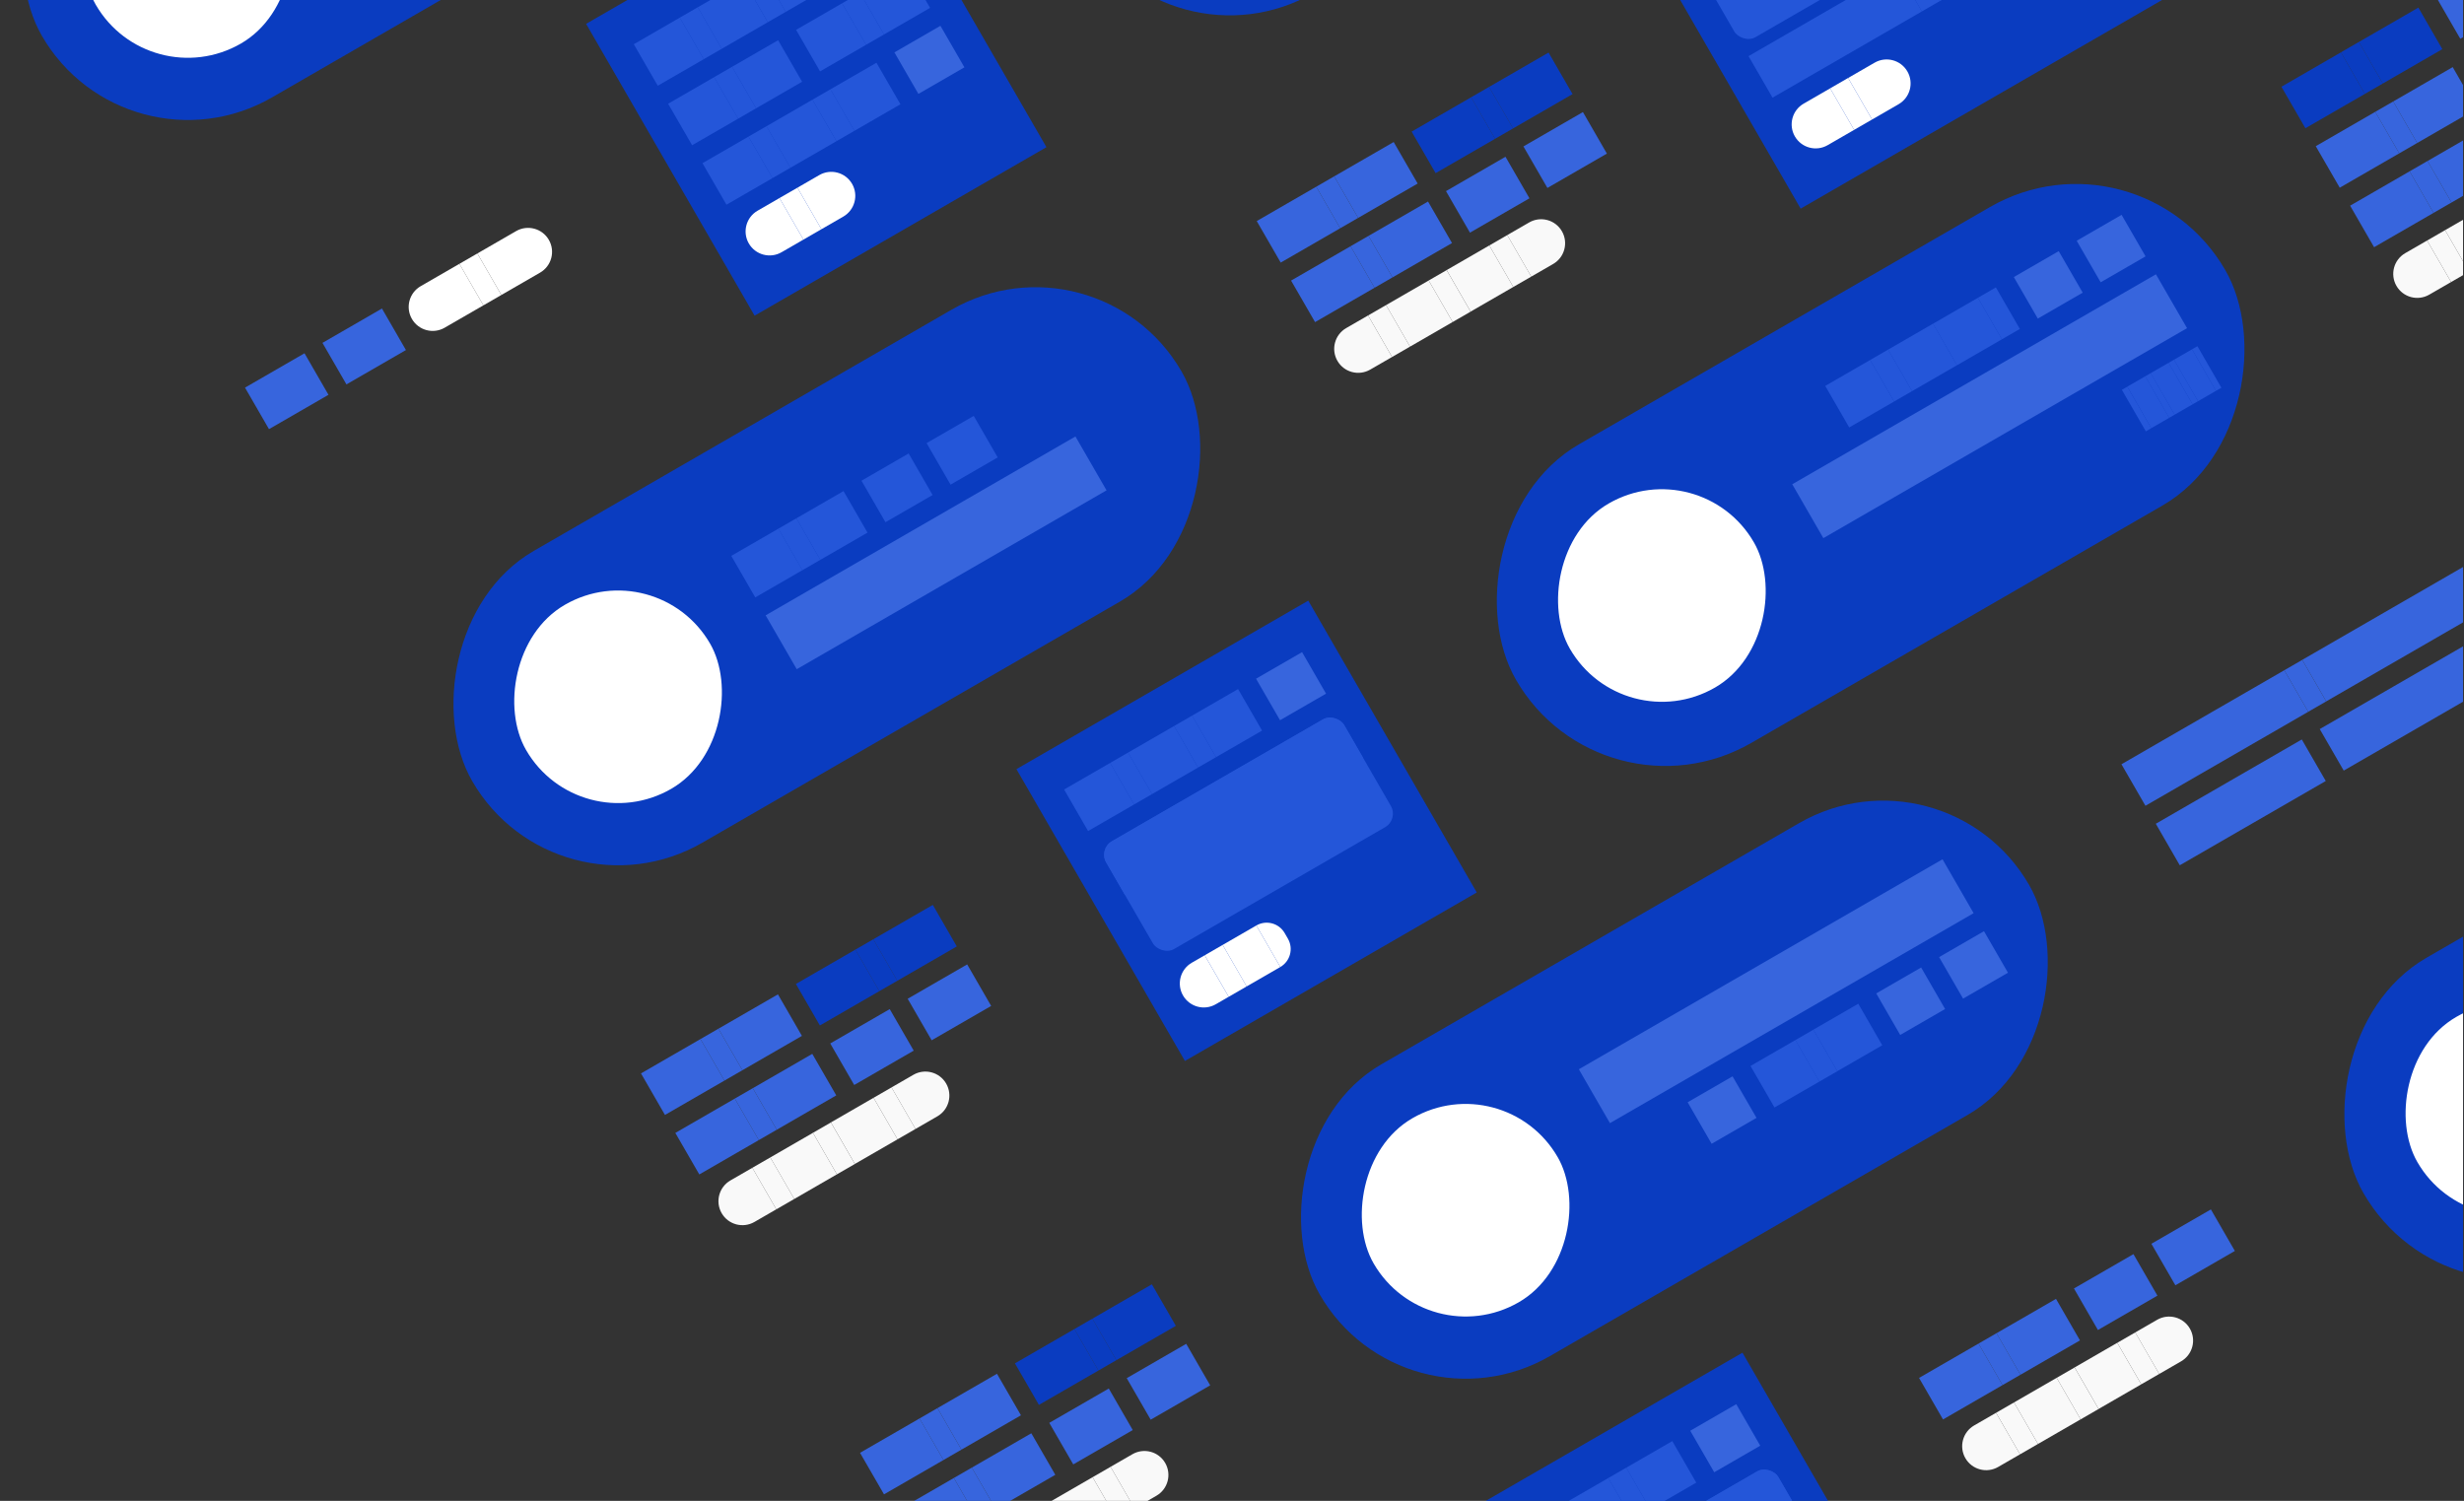 <?xml version="1.0" encoding="utf-8"?>
<svg xmlns="http://www.w3.org/2000/svg" fill="none" viewBox="0 0 394 240" height="240" width="394">
<rect x="0" y="0" width="394" height="240" fill="#333333" stroke="none"/>
<g clip-path="url(#clip0_534_25389)">
<rect fill="#0A3CC0" transform="matrix(0.866 -0.5 -0.5 -0.866 20.162 29.047)" rx="26.943" height="53.886" width="130.985"/>
<rect fill="white" transform="matrix(0.866 -0.5 -0.5 -0.866 23.803 15.461)" rx="16.995" height="33.99" width="33.99"/>
<path fill="white" d="M87.763 38.359C88.821 40.193 88.193 42.538 86.359 43.597L80.167 47.172L76.333 40.531L82.525 36.956C84.359 35.897 86.704 36.525 87.763 38.359V38.359Z"/>
<rect fill="white" transform="rotate(150 80.166 47.172)" height="7.668" width="3.316" y="47.172" x="80.166"/>
<path fill="white" d="M77.295 48.828L71.103 52.403C69.269 53.462 66.924 52.834 65.865 51V51C64.806 49.166 65.434 46.821 67.268 45.762L73.461 42.187L77.295 48.828Z"/>
<rect fill="#3765DD" transform="rotate(150 64.91 55.977)" height="7.668" width="10.985" y="55.977" x="64.91"/>
<rect fill="#3765DD" transform="rotate(150 52.525 63.133)" height="7.668" width="10.985" y="63.133" x="52.525"/>
<rect fill="#0A3CC0" transform="rotate(-30 93.719 3.812)" height="53.886" width="53.886" y="3.812" x="93.719"/>
<rect fill="#2456D9" transform="matrix(0.866 -0.5 -0.5 -0.866 105.178 13.711)" height="7.668" width="8.497"/>
<rect fill="#2456D9" transform="matrix(0.866 -0.5 -0.5 -0.866 112.535 9.461)" height="7.668" width="3.316"/>
<rect fill="#2456D9" transform="matrix(0.866 -0.5 -0.5 -0.866 115.408 7.805)" height="7.668" width="8.497"/>
<rect fill="#2456D9" transform="matrix(0.866 -0.5 -0.5 -0.866 122.768 3.555)" height="7.668" width="3.316"/>
<rect fill="#2456D9" transform="matrix(0.866 -0.5 -0.5 -0.866 125.639 1.898)" height="7.668" width="8.497"/>
<rect fill="#2456D9" transform="matrix(0.866 -0.5 -0.5 -0.866 110.67 23.227)" height="7.668" width="8.497"/>
<rect fill="#2456D9" transform="matrix(0.866 -0.5 -0.5 -0.866 118.027 18.977)" height="7.668" width="3.316"/>
<rect fill="#2456D9" transform="matrix(0.866 -0.5 -0.5 -0.866 120.9 17.32)" height="7.668" width="8.497"/>
<rect fill="#2456D9" transform="matrix(0.866 -0.5 -0.5 -0.866 131.131 11.414)" height="7.668" width="8.497"/>
<rect fill="#2456D9" transform="matrix(0.866 -0.5 -0.5 -0.866 138.49 7.164)" height="7.668" width="3.316"/>
<rect fill="#2456D9" transform="matrix(0.866 -0.5 -0.5 -0.866 141.361 5.508)" height="7.668" width="8.497"/>
<rect fill="#2456D9" transform="matrix(0.866 -0.5 -0.5 -0.866 116.162 32.734)" height="7.668" width="8.497"/>
<rect fill="#2456D9" transform="matrix(0.866 -0.5 -0.5 -0.866 123.52 28.484)" height="7.668" width="3.316"/>
<rect fill="#2456D9" transform="matrix(0.866 -0.5 -0.5 -0.866 126.393 26.828)" height="7.668" width="8.497"/>
<rect fill="#2456D9" transform="matrix(0.866 -0.5 -0.5 -0.866 133.752 22.578)" height="7.668" width="3.316"/>
<rect fill="#2456D9" transform="matrix(0.866 -0.5 -0.5 -0.866 136.623 20.922)" height="7.668" width="8.497"/>
<rect fill="#3765DD" transform="matrix(0.866 -0.5 -0.5 -0.866 146.854 15.016)" height="7.668" width="8.497"/>
<path fill="white" d="M119.737 38.929C120.796 40.763 123.141 41.392 124.975 40.333L128.475 38.312L124.641 31.671L121.141 33.692C119.307 34.751 118.678 37.096 119.737 38.929V38.929Z"/>
<rect fill="white" transform="matrix(0.866 -0.5 -0.5 -0.866 128.475 38.312)" height="7.668" width="3.316"/>
<path fill="white" d="M131.346 36.656L134.846 34.636C136.68 33.577 137.308 31.232 136.249 29.398V29.398C135.19 27.564 132.845 26.936 131.012 27.994L127.511 30.015L131.346 36.656Z"/>
<rect fill="#0A3CC0" transform="matrix(0.866 -0.5 -0.5 -0.866 186.756 12.312)" rx="26.943" height="53.886" width="130.985"/>
<rect fill="#0A3CC0" transform="matrix(0.866 -0.5 -0.5 -0.866 88.971 148.227)" rx="26.943" height="53.886" width="130.985"/>
<rect fill="white" transform="matrix(0.866 -0.5 -0.5 -0.866 92.611 134.641)" rx="16.995" height="33.99" width="33.99"/>
<rect fill="#3765DD" transform="rotate(-30 122.426 98.398)" height="9.948" width="57.203" y="98.398" x="122.426"/>
<rect fill="#2456D9" transform="matrix(0.866 -0.5 -0.5 -0.866 120.768 95.531)" height="7.668" width="8.705"/>
<rect fill="#2456D9" transform="matrix(0.866 -0.5 -0.5 -0.866 128.305 91.18)" height="7.668" width="3.316"/>
<rect fill="#2456D9" transform="matrix(0.866 -0.5 -0.5 -0.866 131.178 89.523)" height="7.668" width="8.705"/>
<rect fill="#2456D9" transform="matrix(0.866 -0.5 -0.5 -0.866 141.588 83.508)" height="7.668" width="8.705"/>
<rect fill="#2456D9" transform="matrix(0.866 -0.5 -0.5 -0.866 151.998 77.5)" height="7.668" width="8.705"/>
<rect fill="#3765DD" transform="matrix(0.866 -0.5 -0.5 -0.866 204.789 41.992)" height="7.668" width="10.985"/>
<rect fill="#3765DD" transform="matrix(0.866 -0.5 -0.5 -0.866 214.301 36.5)" height="7.668" width="3.316"/>
<rect fill="#3765DD" transform="matrix(0.866 -0.5 -0.5 -0.866 217.174 34.844)" height="7.668" width="10.985"/>
<rect fill="#0A3CC0" transform="matrix(0.866 -0.5 -0.5 -0.866 229.559 27.688)" height="7.668" width="10.985"/>
<rect fill="#0A3CC0" transform="matrix(0.866 -0.5 -0.5 -0.866 239.07 22.195)" height="7.668" width="3.316"/>
<rect fill="#0A3CC0" transform="matrix(0.866 -0.5 -0.5 -0.866 241.941 20.539)" height="7.668" width="10.985"/>
<rect fill="#3765DD" transform="matrix(0.866 -0.5 -0.5 -0.866 210.281 51.508)" height="7.668" width="10.985"/>
<rect fill="#3765DD" transform="matrix(0.866 -0.5 -0.5 -0.866 219.793 46.016)" height="7.668" width="3.316"/>
<rect fill="#3765DD" transform="matrix(0.866 -0.5 -0.5 -0.866 222.666 44.359)" height="7.668" width="10.985"/>
<rect fill="#3765DD" transform="matrix(0.866 -0.5 -0.5 -0.866 235.051 37.203)" height="7.668" width="10.985"/>
<rect fill="#3765DD" transform="matrix(0.866 -0.5 -0.5 -0.866 247.434 30.055)" height="7.668" width="10.985"/>
<path fill="#F9F9F9" d="M213.856 57.703C214.915 59.537 217.26 60.165 219.094 59.106L222.594 57.086L218.76 50.444L215.26 52.465C213.426 53.524 212.798 55.869 213.856 57.703V57.703Z"/>
<rect fill="#F9F9F9" transform="matrix(0.866 -0.5 -0.5 -0.866 222.594 57.086)" height="7.668" width="3.316"/>
<rect fill="#F9F9F9" transform="matrix(0.866 -0.5 -0.5 -0.866 225.465 55.43)" height="7.668" width="7.876"/>
<rect fill="#F9F9F9" transform="matrix(0.866 -0.5 -0.5 -0.866 232.285 51.492)" height="7.668" width="3.316"/>
<rect fill="#F9F9F9" transform="matrix(0.866 -0.5 -0.5 -0.866 235.158 49.828)" height="7.668" width="7.876"/>
<rect fill="#F9F9F9" transform="matrix(0.866 -0.5 -0.5 -0.866 241.979 45.891)" height="7.668" width="3.316"/>
<path fill="#F9F9F9" d="M244.85 44.234L248.35 42.214C250.184 41.155 250.812 38.81 249.753 36.976V36.976C248.694 35.142 246.349 34.514 244.515 35.573L241.015 37.593L244.85 44.234Z"/>
<rect fill="#0A3CC0" transform="rotate(-30 260.986 -13.305)" height="53.886" width="130.206" y="-13.305" x="260.986"/>
<g clip-path="url(#clip1_534_25389)">
<rect fill="#2456D9" transform="rotate(-30 268.609 -10.047)" rx="2.487" height="19.896" width="58.471" y="-10.047" x="268.609"/>
</g>
<rect fill="#2456D9" transform="matrix(0.866 -0.5 -0.5 -0.866 283.43 15.617)" height="7.668" width="27.577"/>
<rect fill="#2456D9" transform="matrix(0.866 -0.5 -0.5 -0.866 307.312 1.828)" height="7.668" width="3.316"/>
<rect fill="#2456D9" transform="matrix(0.866 -0.5 -0.5 -0.866 310.184 0.172)" height="7.668" width="27.577"/>
<path fill="white" d="M287.005 21.812C288.064 23.646 290.409 24.274 292.242 23.216L296.482 20.768L292.648 14.127L288.408 16.575C286.574 17.633 285.946 19.978 287.005 21.812V21.812Z"/>
<rect fill="white" transform="matrix(0.866 -0.5 -0.5 -0.866 296.48 20.766)" height="7.668" width="3.316"/>
<path fill="white" d="M299.354 19.109L303.593 16.662C305.427 15.603 306.055 13.258 304.996 11.424V11.424C303.938 9.59 301.593 8.962 299.759 10.021L295.519 12.468L299.354 19.109Z"/>
<rect fill="#3765DD" transform="matrix(0.866 -0.5 -0.5 -0.866 106.33 178.289)" height="7.668" width="10.985"/>
<rect fill="#3765DD" transform="matrix(0.866 -0.5 -0.5 -0.866 115.842 172.797)" height="7.668" width="3.316"/>
<rect fill="#3765DD" transform="matrix(0.866 -0.5 -0.5 -0.866 118.715 171.141)" height="7.668" width="10.985"/>
<rect fill="#0A3CC0" transform="matrix(0.866 -0.5 -0.5 -0.866 131.1 163.984)" height="7.668" width="10.985"/>
<rect fill="#0A3CC0" transform="matrix(0.866 -0.5 -0.5 -0.866 140.611 158.492)" height="7.668" width="3.316"/>
<rect fill="#0A3CC0" transform="matrix(0.866 -0.5 -0.5 -0.866 143.482 156.836)" height="7.668" width="10.985"/>
<rect fill="#3765DD" transform="matrix(0.866 -0.5 -0.5 -0.866 111.822 187.805)" height="7.668" width="10.985"/>
<rect fill="#3765DD" transform="matrix(0.866 -0.5 -0.5 -0.866 121.334 182.312)" height="7.668" width="3.316"/>
<rect fill="#3765DD" transform="matrix(0.866 -0.5 -0.5 -0.866 124.207 180.656)" height="7.668" width="10.985"/>
<rect fill="#3765DD" transform="matrix(0.866 -0.5 -0.5 -0.866 136.592 173.5)" height="7.668" width="10.985"/>
<rect fill="#3765DD" transform="matrix(0.866 -0.5 -0.5 -0.866 148.975 166.352)" height="7.668" width="10.985"/>
<path fill="#F9F9F9" d="M115.397 194C116.456 195.834 118.801 196.462 120.635 195.403L124.135 193.382L120.301 186.741L116.801 188.762C114.967 189.821 114.339 192.166 115.397 194V194Z"/>
<rect fill="#F9F9F9" transform="matrix(0.866 -0.5 -0.5 -0.866 124.135 193.383)" height="7.668" width="3.316"/>
<rect fill="#F9F9F9" transform="matrix(0.866 -0.5 -0.5 -0.866 127.006 191.727)" height="7.668" width="7.876"/>
<rect fill="#F9F9F9" transform="matrix(0.866 -0.5 -0.5 -0.866 133.826 187.789)" height="7.668" width="3.316"/>
<rect fill="#F9F9F9" transform="matrix(0.866 -0.5 -0.5 -0.866 136.699 186.125)" height="7.668" width="7.876"/>
<rect fill="#F9F9F9" transform="matrix(0.866 -0.5 -0.5 -0.866 143.52 182.188)" height="7.668" width="3.316"/>
<path fill="#F9F9F9" d="M146.391 180.531L149.891 178.511C151.725 177.452 152.353 175.107 151.294 173.273V173.273C150.235 171.439 147.89 170.811 146.056 171.869L142.556 173.89L146.391 180.531Z"/>
<rect fill="#0A3CC0" transform="rotate(-30 162.529 122.992)" height="53.886" width="53.886" y="122.992" x="162.529"/>
<rect fill="#2456D9" transform="matrix(0.866 -0.5 -0.5 -0.866 173.988 132.891)" height="7.668" width="8.497"/>
<rect fill="#2456D9" transform="matrix(0.866 -0.5 -0.5 -0.866 181.346 128.641)" height="7.668" width="3.316"/>
<rect fill="#2456D9" transform="matrix(0.866 -0.5 -0.5 -0.866 184.219 126.984)" height="7.668" width="8.497"/>
<rect fill="#2456D9" transform="matrix(0.866 -0.5 -0.5 -0.866 191.578 122.734)" height="7.668" width="3.316"/>
<rect fill="#2456D9" transform="matrix(0.866 -0.5 -0.5 -0.866 194.449 121.078)" height="7.668" width="8.497"/>
<rect fill="#3765DD" transform="matrix(0.866 -0.5 -0.5 -0.866 204.68 115.172)" height="7.668" width="8.497"/>
<g clip-path="url(#clip2_534_25389)">
<rect fill="#2456D9" transform="rotate(-30 175.645 135.766)" rx="2.487" height="19.896" width="43.938" y="135.766" x="175.645"/>
<rect fill="#2456D9" transform="translate(175.645 135.766) rotate(-30)" height="8.497" width="43.938"/>
</g>
<path fill="white" d="M189.169 159.187C190.228 161.021 192.573 161.649 194.406 160.591L196.471 159.399L192.636 152.758L190.572 153.95C188.738 155.008 188.11 157.353 189.169 159.187V159.187Z"/>
<rect fill="white" transform="matrix(0.866 -0.5 -0.5 -0.866 196.471 159.398)" height="7.668" width="3.316"/>
<rect fill="white" transform="matrix(0.866 -0.5 -0.5 -0.866 199.342 157.742)" height="7.668" width="6.218"/>
<path fill="white" d="M204.727 154.633V154.633C206.313 153.717 206.856 151.689 205.94 150.103L205.422 149.206C204.506 147.619 202.478 147.076 200.892 147.992V147.992L204.727 154.633Z"/>
<rect fill="#0A3CC0" transform="matrix(0.866 -0.5 -0.5 -0.866 256.188 132.57)" rx="27.565" height="55.13" width="130.985"/>
<rect fill="white" transform="matrix(0.866 -0.5 -0.5 -0.866 259.518 118.445)" rx="16.995" height="33.99" width="33.99"/>
<rect fill="#2456D9" transform="rotate(150 355.207 62)" height="7.668" width="1" y="62" x="355.207"/>
<rect fill="#2456D9" transform="rotate(150 354.34 62.5)" height="7.668" width="3.316" y="62.5" x="354.34"/>
<rect fill="#2456D9" transform="rotate(150 351.469 64.156)" height="7.668" width="1" y="64.156" x="351.469"/>
<rect fill="#2456D9" transform="rotate(150 350.602 64.656)" height="7.668" width="3.316" y="64.656" x="350.602"/>
<rect fill="#2456D9" transform="rotate(150 347.73 66.312)" height="7.668" width="1" y="66.312" x="347.73"/>
<rect fill="#2456D9" transform="rotate(150 346.865 66.812)" height="7.668" width="3.316" y="66.812" x="346.865"/>
<rect fill="#2456D9" transform="rotate(150 343.992 68.477)" height="7.668" width="1" y="68.477" x="343.992"/>
<rect fill="#3765DD" transform="rotate(-30 286.586 77.438)" height="9.948" width="67.151" y="77.438" x="286.586"/>
<rect fill="#2456D9" transform="matrix(0.866 -0.5 -0.5 -0.866 295.695 68.352)" height="7.668" width="8.29"/>
<rect fill="#2456D9" transform="matrix(0.866 -0.5 -0.5 -0.866 302.875 64.203)" height="7.668" width="3.316"/>
<rect fill="#2456D9" transform="matrix(0.866 -0.5 -0.5 -0.866 305.748 62.547)" height="7.668" width="8.29"/>
<rect fill="#2456D9" transform="matrix(0.866 -0.5 -0.5 -0.866 312.928 58.406)" height="7.668" width="8.29"/>
<rect fill="#2456D9" transform="matrix(0.866 -0.5 -0.5 -0.866 320.107 54.258)" height="7.668" width="3.316"/>
<rect fill="#3765DD" transform="matrix(0.866 -0.5 -0.5 -0.866 325.85 50.945)" height="7.668" width="8.29"/>
<rect fill="#3765DD" transform="matrix(0.866 -0.5 -0.5 -0.866 335.902 45.141)" height="7.668" width="8.29"/>
<rect fill="#3765DD" transform="rotate(150 402.922 0.711)" height="7.668" width="10.985" y="0.711" x="402.922"/>
<rect fill="#0A3CC0" transform="rotate(150 390.537 7.859)" height="7.668" width="10.985" y="7.859" x="390.537"/>
<rect fill="#0A3CC0" transform="rotate(150 381.023 13.352)" height="7.668" width="3.316" y="13.352" x="381.023"/>
<rect fill="#0A3CC0" transform="rotate(150 378.152 15.016)" height="7.668" width="10.985" y="15.016" x="378.152"/>
<rect fill="#3765DD" transform="matrix(0.866 -0.5 -0.5 -0.866 374.131 30.016)" height="7.668" width="10.985"/>
<rect fill="#3765DD" transform="matrix(0.866 -0.5 -0.5 -0.866 383.643 24.523)" height="7.668" width="3.316"/>
<rect fill="#3765DD" transform="matrix(0.866 -0.5 -0.5 -0.866 386.516 22.867)" height="7.668" width="10.985"/>
<rect fill="#3765DD" transform="matrix(0.866 -0.5 -0.5 -0.866 379.623 39.531)" height="7.668" width="10.985"/>
<rect fill="#3765DD" transform="matrix(0.866 -0.5 -0.5 -0.866 389.135 34.039)" height="7.668" width="3.316"/>
<rect fill="#3765DD" transform="matrix(0.866 -0.5 -0.5 -0.866 392.008 32.383)" height="7.668" width="10.985"/>
<path fill="#F9F9F9" d="M383.2 45.718C384.259 47.552 386.604 48.181 388.438 47.122L391.938 45.101L388.104 38.46L384.604 40.481C382.77 41.54 382.141 43.885 383.2 45.718V45.718Z"/>
<rect fill="#F9F9F9" transform="matrix(0.866 -0.5 -0.5 -0.866 391.938 45.102)" height="7.668" width="3.316"/>
<rect fill="#F9F9F9" transform="matrix(0.866 -0.5 -0.5 -0.866 394.809 43.445)" height="7.668" width="7.876"/>
<rect fill="#3765DD" transform="matrix(0.866 -0.5 -0.5 -0.866 141.355 238.961)" height="7.668" width="10.985"/>
<rect fill="#3765DD" transform="matrix(0.866 -0.5 -0.5 -0.866 150.867 233.469)" height="7.668" width="3.316"/>
<rect fill="#3765DD" transform="matrix(0.866 -0.5 -0.5 -0.866 153.74 231.812)" height="7.668" width="10.985"/>
<rect fill="#0A3CC0" transform="matrix(0.866 -0.5 -0.5 -0.866 166.125 224.656)" height="7.668" width="10.985"/>
<rect fill="#0A3CC0" transform="matrix(0.866 -0.5 -0.5 -0.866 175.637 219.164)" height="7.668" width="3.316"/>
<rect fill="#0A3CC0" transform="matrix(0.866 -0.5 -0.5 -0.866 178.508 217.508)" height="7.668" width="10.985"/>
<rect fill="#3765DD" transform="matrix(0.866 -0.5 -0.5 -0.866 146.848 248.477)" height="7.668" width="10.985"/>
<rect fill="#3765DD" transform="matrix(0.866 -0.5 -0.5 -0.866 156.359 242.984)" height="7.668" width="3.316"/>
<rect fill="#3765DD" transform="matrix(0.866 -0.5 -0.5 -0.866 159.232 241.328)" height="7.668" width="10.985"/>
<rect fill="#3765DD" transform="matrix(0.866 -0.5 -0.5 -0.866 171.617 234.172)" height="7.668" width="10.985"/>
<rect fill="#3765DD" transform="matrix(0.866 -0.5 -0.5 -0.866 184 227.023)" height="7.668" width="10.985"/>
<rect fill="#F9F9F9" transform="matrix(0.866 -0.5 -0.5 -0.866 171.725 246.797)" height="7.668" width="7.876"/>
<rect fill="#F9F9F9" transform="matrix(0.866 -0.5 -0.5 -0.866 178.545 242.859)" height="7.668" width="3.316"/>
<path fill="#F9F9F9" d="M181.416 241.203L184.916 239.182C186.75 238.124 187.378 235.779 186.319 233.945V233.945C185.261 232.111 182.916 231.483 181.082 232.541L177.582 234.562L181.416 241.203Z"/>
<rect fill="#0A3CC0" transform="matrix(0.866 -0.5 -0.5 -0.866 224.496 230.328)" rx="26.943" height="53.886" width="130.985"/>
<rect fill="white" transform="matrix(0.866 -0.5 -0.5 -0.866 228.137 216.742)" rx="16.995" height="33.99" width="33.99"/>
<rect fill="#3765DD" transform="rotate(150 321.08 155.547)" height="7.668" width="8.29" y="155.547" x="321.08"/>
<rect fill="#3765DD" transform="rotate(150 311.027 161.352)" height="7.668" width="8.29" y="161.352" x="311.027"/>
<rect fill="#2456D9" transform="rotate(150 300.977 167.148)" height="7.668" width="8.29" y="167.148" x="300.977"/>
<rect fill="#2456D9" transform="rotate(150 293.797 171.297)" height="7.668" width="3.316" y="171.297" x="293.797"/>
<rect fill="#2456D9" transform="rotate(150 290.926 172.953)" height="7.668" width="8.29" y="172.953" x="290.926"/>
<rect fill="#3765DD" transform="rotate(150 280.873 178.758)" height="7.668" width="8.29" y="178.758" x="280.873"/>
<rect fill="#3765DD" transform="rotate(-30 252.459 170.984)" height="9.948" width="67.151" y="170.984" x="252.459"/>
<rect fill="#3765DD" transform="matrix(0.866 -0.5 -0.5 -0.866 343.061 128.852)" height="7.668" width="30.064"/>
<rect fill="#3765DD" transform="matrix(0.866 -0.5 -0.5 -0.866 369.096 113.82)" height="7.668" width="3.316"/>
<rect fill="#3765DD" transform="matrix(0.866 -0.5 -0.5 -0.866 371.969 112.156)" height="7.668" width="30.064"/>
<rect fill="#3765DD" transform="matrix(0.866 -0.5 -0.5 -0.866 348.553 138.367)" height="7.668" width="26.956"/>
<rect fill="#3765DD" transform="matrix(0.866 -0.5 -0.5 -0.866 374.768 123.227)" height="7.668" width="26.956"/>
<rect fill="#0A3CC0" transform="rotate(-30 231.959 243.25)" height="53.886" width="53.886" y="243.25" x="231.959"/>
<rect fill="#2456D9" transform="matrix(0.866 -0.5 -0.5 -0.866 253.648 247.242)" height="7.668" width="8.497"/>
<rect fill="#2456D9" transform="matrix(0.866 -0.5 -0.5 -0.866 261.008 242.992)" height="7.668" width="3.316"/>
<rect fill="#2456D9" transform="matrix(0.866 -0.5 -0.5 -0.866 263.879 241.336)" height="7.668" width="8.497"/>
<rect fill="#3765DD" transform="matrix(0.866 -0.5 -0.5 -0.866 274.109 235.43)" height="7.668" width="8.497"/>
<g clip-path="url(#clip3_534_25389)">
<rect fill="#2456D9" transform="rotate(-30 245.074 256.023)" rx="2.487" height="19.896" width="43.938" y="256.023" x="245.074"/>
<rect fill="#2456D9" transform="translate(245.074 256.023) rotate(-30)" height="8.497" width="43.938"/>
</g>
<rect fill="#3765DD" transform="matrix(0.866 -0.5 -0.5 -0.866 310.695 226.984)" height="7.668" width="10.985"/>
<rect fill="#3765DD" transform="matrix(0.866 -0.5 -0.5 -0.866 320.207 221.492)" height="7.668" width="3.316"/>
<rect fill="#3765DD" transform="matrix(0.866 -0.5 -0.5 -0.866 323.08 219.836)" height="7.668" width="10.985"/>
<rect fill="#3765DD" transform="matrix(0.866 -0.5 -0.5 -0.866 335.465 212.68)" height="7.668" width="10.985"/>
<rect fill="#3765DD" transform="matrix(0.866 -0.5 -0.5 -0.866 347.848 205.531)" height="7.668" width="10.985"/>
<path fill="#F9F9F9" d="M314.27 233.179C315.329 235.013 317.674 235.642 319.508 234.583L323.008 232.562L319.174 225.921L315.674 227.942C313.84 229.001 313.212 231.346 314.27 233.179V233.179Z"/>
<rect fill="#F9F9F9" transform="matrix(0.866 -0.5 -0.5 -0.866 323.008 232.562)" height="7.668" width="3.316"/>
<rect fill="#F9F9F9" transform="matrix(0.866 -0.5 -0.5 -0.866 325.879 230.906)" height="7.668" width="7.876"/>
<rect fill="#F9F9F9" transform="matrix(0.866 -0.5 -0.5 -0.866 332.699 226.969)" height="7.668" width="3.316"/>
<rect fill="#F9F9F9" transform="matrix(0.866 -0.5 -0.5 -0.866 335.572 225.305)" height="7.668" width="7.876"/>
<rect fill="#F9F9F9" transform="matrix(0.866 -0.5 -0.5 -0.866 342.393 221.367)" height="7.668" width="3.316"/>
<path fill="#F9F9F9" d="M345.264 219.711L348.764 217.69C350.598 216.631 351.226 214.286 350.167 212.453V212.453C349.108 210.619 346.763 209.99 344.929 211.049L341.429 213.07L345.264 219.711Z"/>
<rect fill="#0A3CC0" transform="matrix(0.866 -0.5 -0.5 -0.866 391.713 214.672)" rx="27.565" height="55.13" width="130.985"/>
<rect fill="white" transform="matrix(0.866 -0.5 -0.5 -0.866 395.043 200.547)" rx="16.995" height="33.99" width="33.99"/>
</g>
<defs>
<clipPath id="clip0_534_25389">
<rect fill="white" height="240" width="393.846"/>
</clipPath>
<clipPath id="clip1_534_25389">
<rect fill="white" transform="rotate(-30 268.609 -10.047)" rx="2.487" height="19.896" width="58.471" y="-10.047" x="268.609"/>
</clipPath>
<clipPath id="clip2_534_25389">
<rect fill="white" transform="rotate(-30 175.645 135.766)" rx="2.487" height="19.896" width="43.938" y="135.766" x="175.645"/>
</clipPath>
<clipPath id="clip3_534_25389">
<rect fill="white" transform="rotate(-30 245.074 256.023)" rx="2.487" height="19.896" width="43.938" y="256.023" x="245.074"/>
</clipPath>
</defs>
</svg>